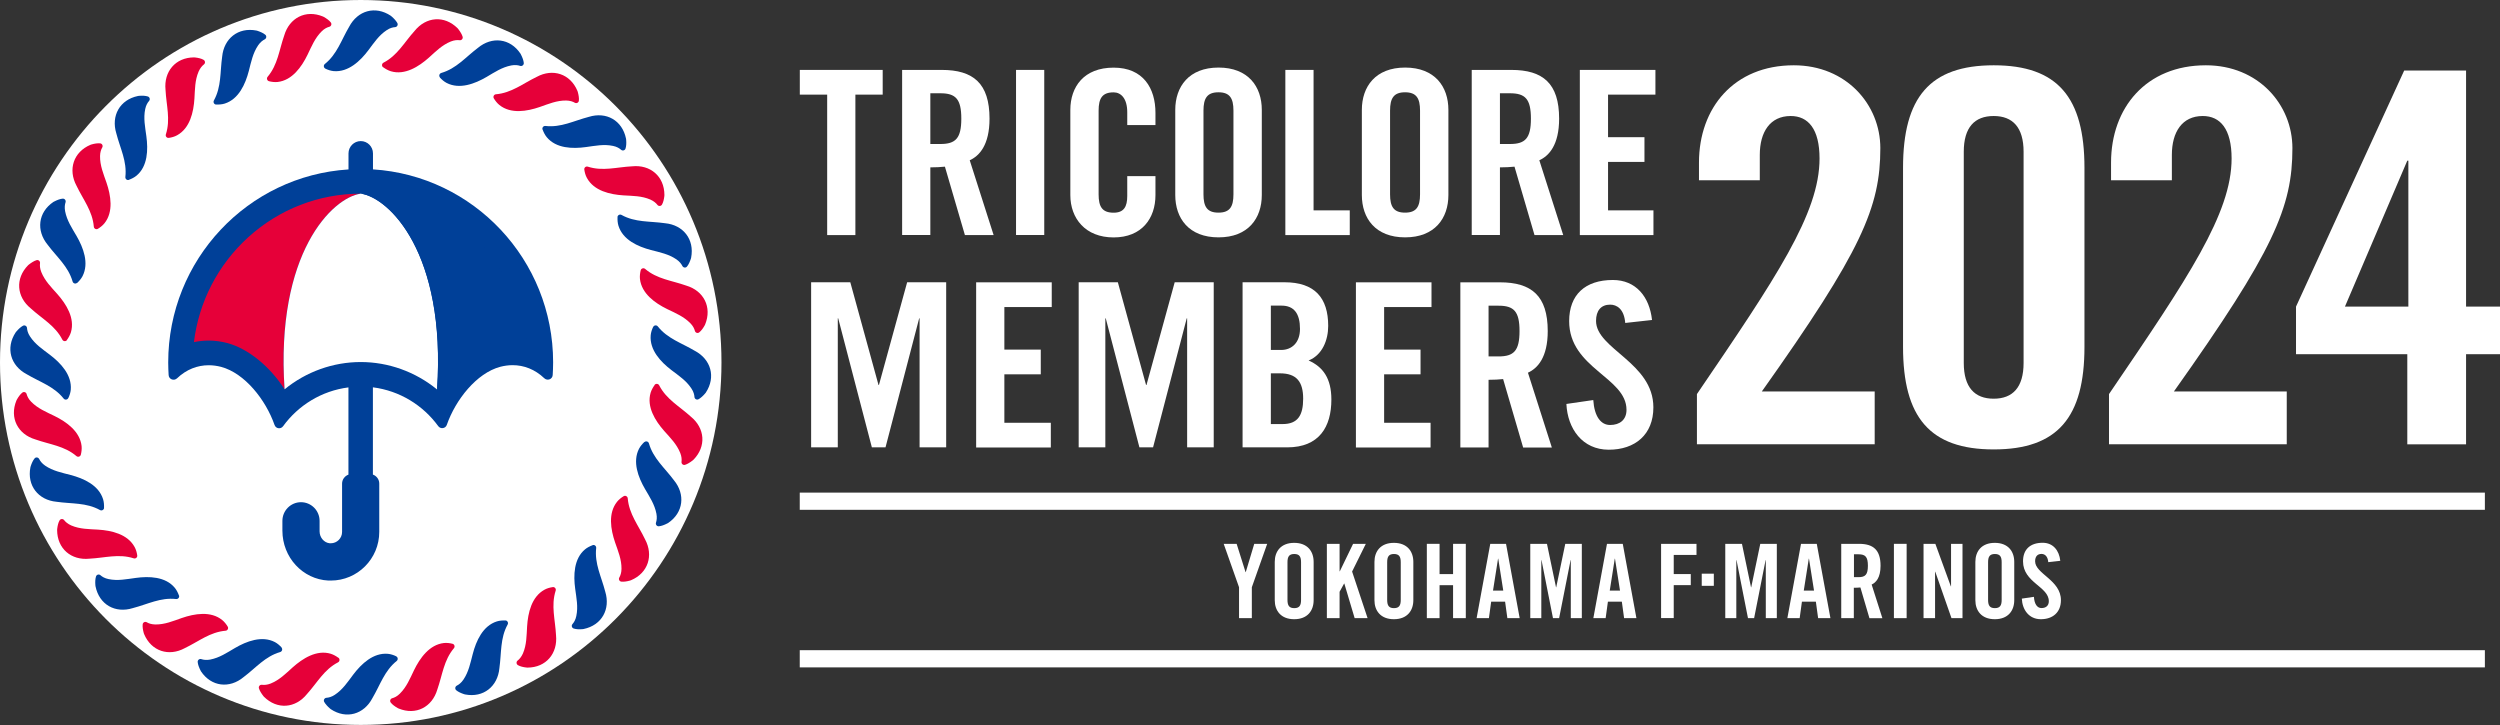 <svg width="200" height="58" viewBox="0 0 200 58" fill="none" xmlns="http://www.w3.org/2000/svg">
<rect x="0" y="0" width="200" height="58" fill="#333333" stroke="none"/>
<g clip-path="url(#clip0_225_17140)">
<path d="M198.79 39.409H63.98V40.785H198.79V39.409Z" fill="white"/>
<path d="M198.79 52.015H63.98V53.391H198.79V52.015Z" fill="white"/>
<path d="M100.142 49.452H99.123V46.98L97.896 43.507H98.931L99.644 45.769H99.661L100.34 43.507H101.375L100.147 46.98V49.452H100.142Z" fill="white"/>
<path d="M101.98 44.951C101.98 44.109 102.472 43.428 103.535 43.428C104.599 43.428 105.091 44.109 105.091 44.951V48.014C105.091 48.855 104.599 49.537 103.535 49.537C102.472 49.537 101.98 48.855 101.98 48.014V44.951ZM102.998 47.991C102.998 48.435 103.128 48.651 103.541 48.651C103.954 48.651 104.084 48.435 104.084 47.991V44.979C104.084 44.536 103.954 44.32 103.541 44.32C103.128 44.32 102.998 44.536 102.998 44.979V47.991Z" fill="white"/>
<path d="M106.149 49.452V43.507H107.167V45.707H107.184L108.247 43.507H109.266L108.168 45.724L109.407 49.452H108.372L107.546 46.684H107.529L107.167 47.343V49.452H106.149Z" fill="white"/>
<path d="M109.956 44.951C109.956 44.109 110.448 43.428 111.511 43.428C112.574 43.428 113.067 44.109 113.067 44.951V48.014C113.067 48.855 112.574 49.537 111.511 49.537C110.448 49.537 109.956 48.855 109.956 48.014V44.951ZM110.974 47.991C110.974 48.435 111.104 48.651 111.517 48.651C111.93 48.651 112.06 48.435 112.06 47.991V44.979C112.06 44.536 111.93 44.32 111.517 44.32C111.104 44.32 110.974 44.536 110.974 44.979V47.991Z" fill="white"/>
<path d="M114.147 49.452V43.507H115.165V45.928H116.246V43.507H117.264V49.452H116.246V46.815H115.165V49.452H114.147Z" fill="white"/>
<path d="M119.113 49.452H118.129L119.221 43.507H120.482L121.574 49.452H120.589L120.408 48.133H119.294L119.113 49.452ZM119.441 47.247H120.261L119.86 44.695H119.843L119.441 47.247Z" fill="white"/>
<path d="M126.546 43.507V49.452H125.664V44.809H125.647L124.73 49.452H124.238L123.322 44.809H123.305V49.452H122.422V43.507H123.757L124.481 46.98H124.498L125.222 43.507H126.557H126.546Z" fill="white"/>
<path d="M128.452 49.452H127.468L128.559 43.507H129.821L130.913 49.452H129.928L129.747 48.133H128.633L128.452 49.452ZM128.78 47.247H129.6L129.199 44.695H129.182L128.78 47.247Z" fill="white"/>
<path d="M132.887 49.452V43.507H135.72V44.394H133.899V45.923H135.262V46.809H133.899V49.446H132.881L132.887 49.452Z" fill="white"/>
<path d="M136.139 46.866V45.894H137.106V46.866H136.139Z" fill="white"/>
<path d="M142.146 43.507V49.452H141.264V44.809H141.247L140.33 49.452H139.838L138.922 44.809H138.905V49.452H138.022V43.507H139.357L140.081 46.98H140.098L140.822 43.507H142.157H142.146Z" fill="white"/>
<path d="M143.973 49.452H142.989L144.081 43.507H145.342L146.434 49.452H145.45L145.269 48.133H144.154L143.973 49.452ZM144.302 47.247H145.122L144.72 44.695H144.703L144.302 47.247Z" fill="white"/>
<path d="M148.317 49.452H147.299V43.507H148.725C149.862 43.507 150.444 43.99 150.444 45.263C150.444 46.218 150.077 46.605 149.732 46.764L150.591 49.458H149.556L148.832 46.997C148.702 47.014 148.487 47.02 148.306 47.02V49.458L148.317 49.452ZM148.317 46.173H148.679C149.228 46.173 149.432 45.968 149.432 45.258C149.432 44.547 149.228 44.343 148.679 44.343H148.317V46.173Z" fill="white"/>
<path d="M151.513 49.452V43.507H152.531V49.452H151.513Z" fill="white"/>
<path d="M153.883 49.452V43.507H154.828L156.067 46.906H156.084V43.507H157V49.452H156.118L154.822 45.741H154.805V49.452H153.889H153.883Z" fill="white"/>
<path d="M158.029 44.951C158.029 44.109 158.521 43.428 159.585 43.428C160.648 43.428 161.14 44.109 161.14 44.951V48.014C161.14 48.855 160.648 49.537 159.585 49.537C158.521 49.537 158.029 48.855 158.029 48.014V44.951ZM159.047 47.991C159.047 48.435 159.178 48.651 159.59 48.651C160.003 48.651 160.133 48.435 160.133 47.991V44.979C160.133 44.536 160.003 44.32 159.59 44.32C159.178 44.32 159.047 44.536 159.047 44.979V47.991Z" fill="white"/>
<path d="M163.861 44.974C163.822 44.462 163.55 44.314 163.318 44.314C162.99 44.314 162.809 44.53 162.809 44.9C162.809 45.911 164.874 46.4 164.874 48.014C164.874 48.992 164.217 49.537 163.267 49.537C162.317 49.537 161.785 48.781 161.746 47.889L162.713 47.747C162.752 48.349 162.99 48.645 163.318 48.645C163.669 48.645 163.906 48.457 163.906 48.099C163.906 46.923 161.842 46.61 161.842 44.905C161.842 43.956 162.413 43.422 163.414 43.422C164.24 43.422 164.732 44.024 164.823 44.865L163.855 44.974H163.861Z" fill="white"/>
<path d="M66.169 7.57H63.985V5.593H70.615V7.57H68.431V18.807H66.174V7.57H66.169Z" fill="white"/>
<path d="M74.427 18.801H72.17V5.593H75.338C77.866 5.593 79.162 6.672 79.162 9.491C79.162 11.611 78.342 12.475 77.578 12.822L79.49 18.807H77.193L75.593 13.333C75.298 13.367 74.829 13.39 74.427 13.39V18.807V18.801ZM74.427 11.52H75.231C76.452 11.52 76.905 11.066 76.905 9.491C76.905 7.917 76.452 7.462 75.231 7.462H74.427V11.526V11.52Z" fill="white"/>
<path d="M81.283 18.801V5.593H83.54V18.801H81.283Z" fill="white"/>
<path d="M90.18 10.003V8.98C90.18 7.866 89.671 7.388 89.089 7.388C88.178 7.388 87.889 7.866 87.889 8.855V15.55C87.889 16.539 88.178 17.016 89.089 17.016C89.909 17.016 90.18 16.539 90.18 15.681V14.089H92.437V15.607C92.437 17.471 91.346 18.994 89.089 18.994C86.832 18.994 85.627 17.477 85.627 15.607V8.798C85.627 6.934 86.719 5.411 89.089 5.411C91.459 5.411 92.437 7.059 92.437 9.031V10.003H90.18Z" fill="white"/>
<path d="M94.021 8.792C94.021 6.928 95.113 5.405 97.483 5.405C99.853 5.405 100.944 6.923 100.944 8.792V15.601C100.944 17.465 99.853 18.989 97.483 18.989C95.113 18.989 94.021 17.471 94.021 15.601V8.792ZM96.278 15.544C96.278 16.533 96.566 17.011 97.477 17.011C98.388 17.011 98.676 16.533 98.676 15.544V8.849C98.676 7.86 98.382 7.383 97.477 7.383C96.572 7.383 96.278 7.86 96.278 8.849V15.544Z" fill="white"/>
<path d="M102.828 18.801V5.593H105.085V16.829H107.981V18.807H102.828V18.801Z" fill="white"/>
<path d="M108.948 8.792C108.948 6.928 110.04 5.405 112.41 5.405C114.78 5.405 115.872 6.923 115.872 8.792V15.601C115.872 17.465 114.78 18.989 112.41 18.989C110.04 18.989 108.948 17.471 108.948 15.601V8.792ZM111.205 15.544C111.205 16.533 111.494 17.011 112.404 17.011C113.315 17.011 113.603 16.533 113.603 15.544V8.849C113.603 7.86 113.309 7.383 112.404 7.383C111.499 7.383 111.205 7.86 111.205 8.849V15.544Z" fill="white"/>
<path d="M119.995 18.801H117.738V5.593H120.906C123.434 5.593 124.73 6.672 124.73 9.491C124.73 11.611 123.909 12.475 123.146 12.822L125.058 18.807H122.761L121.16 13.333C120.866 13.367 120.397 13.39 119.995 13.39V18.807V18.801ZM119.995 11.52H120.798C122.02 11.52 122.473 11.066 122.473 9.491C122.473 7.917 122.02 7.462 120.798 7.462H119.995V11.526V11.52Z" fill="white"/>
<path d="M126.387 18.801V5.593H132.434V7.57H128.644V10.975H131.557V12.953H128.644V16.829H132.276V18.807H126.387V18.801Z" fill="white"/>
<path d="M75.694 22.581V35.789H73.567V25.468H73.533L70.841 35.789H69.749L67.057 25.468H67.023V35.789H64.89V22.581H68.024L70.281 30.799H70.315L72.572 22.581H75.705H75.694Z" fill="white"/>
<path d="M78.092 35.795V22.586H84.139V24.564H80.349V27.968H83.262V29.946H80.349V33.822H84.066V35.8H78.092V35.795Z" fill="white"/>
<path d="M97.098 22.581V35.789H94.971V25.468H94.938L92.245 35.789H91.153L88.461 25.468H88.427V35.789H86.294V22.581H89.428L91.685 30.799H91.719L93.976 22.581H97.109H97.098Z" fill="white"/>
<path d="M108.473 35.795V22.586H114.52V24.564H110.73V27.968H113.643V29.946H110.73V33.822H114.446V35.8H108.473V35.795Z" fill="white"/>
<path d="M119.085 35.795H116.828V22.586H119.995C122.524 22.586 123.819 23.666 123.819 26.485C123.819 28.605 122.999 29.469 122.235 29.816L124.147 35.8H121.851L120.25 30.327C119.956 30.361 119.486 30.384 119.085 30.384V35.8V35.795ZM119.085 28.514H119.888C121.11 28.514 121.562 28.059 121.562 26.485C121.562 24.911 121.11 24.456 119.888 24.456H119.085V28.52V28.514Z" fill="white"/>
<path d="M130.019 25.837C129.928 24.701 129.329 24.371 128.814 24.371C128.084 24.371 127.683 24.848 127.683 25.672C127.683 27.923 132.27 29.003 132.27 32.589C132.27 34.766 130.811 35.977 128.701 35.977C126.591 35.977 125.403 34.294 125.312 32.316L127.462 32.004C127.552 33.339 128.078 33.999 128.808 33.999C129.589 33.999 130.12 33.578 130.12 32.788C130.12 30.174 125.533 29.475 125.533 25.689C125.533 23.587 126.806 22.399 129.029 22.399C130.867 22.399 131.959 23.734 132.162 25.599L130.013 25.837H130.019Z" fill="white"/>
<path d="M99.411 22.581H102.76C105.181 22.581 106.256 23.825 106.256 26.076C106.256 27.213 105.781 28.401 104.689 28.838C105.837 29.35 106.51 30.265 106.51 31.964C106.51 34.141 105.543 35.789 102.975 35.789H99.406V22.581H99.411ZM101.668 27.997H102.489C103.343 27.997 103.999 27.412 103.999 26.315C103.999 25.087 103.524 24.45 102.522 24.45H101.668V28.003V27.997ZM101.668 33.925H102.613C103.818 33.925 104.253 33.231 104.253 31.896C104.253 30.56 103.744 29.867 102.398 29.867H101.668V33.931V33.925Z" fill="white"/>
<path d="M135.754 35.545V31.526C142.101 22.205 145.563 17.073 145.563 12.68C145.563 10.321 144.658 9.281 143.255 9.281C141.603 9.281 140.783 10.566 140.783 12.39V14.419H135.918V13.009C135.918 8.622 138.724 5.223 143.504 5.223C147.706 5.223 150.427 8.372 150.427 11.85C150.427 16.573 148.945 20.051 140.947 31.316H149.975V35.539H135.754V35.545Z" fill="white"/>
<path d="M152.243 13.424C152.243 7.792 154.386 5.223 159.5 5.223C164.613 5.223 166.757 7.792 166.757 13.424V27.753C166.757 33.385 164.613 35.954 159.5 35.954C154.386 35.954 152.243 33.385 152.243 27.753V13.424ZM161.887 12.14C161.887 10.196 161.021 9.281 159.494 9.281C157.967 9.281 157.102 10.191 157.102 12.14V29.037C157.102 30.981 157.967 31.896 159.494 31.896C161.021 31.896 161.887 30.986 161.887 29.037V12.14Z" fill="white"/>
<path d="M168.72 35.545V31.526C175.067 22.205 178.528 17.073 178.528 12.68C178.528 10.321 177.623 9.281 176.221 9.281C174.569 9.281 173.749 10.566 173.749 12.39V14.419H168.884V13.009C168.884 8.622 171.69 5.223 176.47 5.223C180.672 5.223 183.393 8.372 183.393 11.85C183.393 16.573 181.911 20.051 173.913 31.316H182.94V35.539H168.72V35.545Z" fill="white"/>
<path d="M192.584 28.338H183.681V24.53L192.335 5.644H197.285V24.53H200.006V28.338H197.285V35.545H192.584V28.338ZM192.669 24.53V12.851H192.584L187.595 24.53H192.664H192.669Z" fill="white"/>
<path d="M28.859 57.994C44.797 57.994 57.718 45.012 57.718 28.997C57.718 12.982 44.797 0 28.859 0C12.921 0 0 12.982 0 28.997C0 45.012 12.921 57.994 28.859 57.994Z" fill="white"/>
<path d="M26.025 5.485C25.884 5.416 25.867 5.217 25.986 5.121C26.97 4.331 27.298 3.217 27.931 2.143C28.61 0.847 30.019 0.432 31.263 1.262C31.286 1.279 31.308 1.302 31.331 1.319C31.523 1.483 31.693 1.671 31.789 1.847C31.863 1.989 31.767 2.16 31.608 2.171C31.433 2.182 31.195 2.239 30.941 2.41C30.307 2.825 29.917 3.427 29.47 4.018C28.82 4.882 27.864 5.791 26.693 5.689C26.461 5.666 26.235 5.593 26.025 5.49V5.485Z" fill="#004098"/>
<path d="M21.517 6.496C21.364 6.456 21.308 6.263 21.409 6.144C22.224 5.178 22.326 4.018 22.739 2.836C23.151 1.432 24.452 0.75 25.833 1.319C25.861 1.33 25.884 1.347 25.912 1.358C26.132 1.483 26.336 1.631 26.46 1.79C26.562 1.915 26.5 2.103 26.342 2.143C26.172 2.188 25.951 2.291 25.736 2.506C25.199 3.035 24.928 3.706 24.605 4.376C24.13 5.354 23.372 6.428 22.207 6.559C21.975 6.582 21.737 6.553 21.511 6.496H21.517Z" fill="#E60039"/>
<path d="M17.286 8.366C17.127 8.355 17.037 8.179 17.11 8.042C17.721 6.934 17.597 5.78 17.772 4.541C17.908 3.086 19.051 2.16 20.516 2.444C20.544 2.444 20.572 2.461 20.6 2.467C20.838 2.546 21.07 2.649 21.223 2.779C21.347 2.882 21.319 3.075 21.177 3.149C21.019 3.228 20.827 3.37 20.651 3.626C20.227 4.251 20.091 4.962 19.905 5.678C19.633 6.729 19.096 7.934 17.976 8.287C17.755 8.355 17.512 8.372 17.28 8.361L17.286 8.366Z" fill="#004098"/>
<path d="M13.502 11.032C13.344 11.054 13.219 10.901 13.27 10.748C13.655 9.543 13.304 8.434 13.242 7.184C13.095 5.729 14.034 4.598 15.521 4.592C15.55 4.592 15.578 4.592 15.612 4.598C15.861 4.626 16.11 4.683 16.285 4.786C16.426 4.865 16.438 5.058 16.313 5.155C16.172 5.263 16.013 5.445 15.889 5.723C15.589 6.422 15.6 7.144 15.555 7.883C15.487 8.969 15.199 10.253 14.169 10.821C13.966 10.935 13.734 10.998 13.502 11.032Z" fill="#E60039"/>
<path d="M10.312 14.391C10.165 14.442 10.012 14.317 10.029 14.158C10.17 12.902 9.616 11.879 9.305 10.668C8.875 9.27 9.576 7.98 11.041 7.678C11.07 7.673 11.098 7.673 11.132 7.667C11.381 7.644 11.635 7.656 11.828 7.718C11.98 7.769 12.031 7.957 11.924 8.076C11.805 8.213 11.681 8.417 11.618 8.719C11.46 9.463 11.613 10.168 11.709 10.901C11.856 11.975 11.822 13.299 10.923 14.05C10.747 14.197 10.527 14.305 10.312 14.385V14.391Z" fill="#004098"/>
<path d="M7.829 18.306C7.693 18.386 7.517 18.29 7.506 18.136C7.399 16.874 6.658 15.982 6.12 14.857C5.43 13.572 5.866 12.163 7.24 11.583C7.269 11.572 7.297 11.566 7.325 11.555C7.568 11.486 7.817 11.447 8.015 11.469C8.174 11.486 8.258 11.663 8.179 11.799C8.089 11.952 8.009 12.18 8.004 12.487C7.993 13.243 8.275 13.908 8.519 14.612C8.869 15.641 9.09 16.942 8.36 17.858C8.213 18.039 8.026 18.187 7.829 18.306Z" fill="#E60039"/>
<path d="M6.16 22.632C6.041 22.734 5.854 22.677 5.809 22.524C5.458 21.307 4.559 20.58 3.812 19.58C2.885 18.454 3.037 16.988 4.276 16.152C4.299 16.135 4.327 16.124 4.355 16.113C4.576 15.999 4.813 15.908 5.017 15.891C5.175 15.88 5.294 16.033 5.243 16.186C5.187 16.357 5.153 16.596 5.209 16.897C5.351 17.642 5.752 18.238 6.126 18.881C6.669 19.818 7.138 21.052 6.601 22.097C6.493 22.302 6.335 22.484 6.165 22.643L6.16 22.632Z" fill="#004098"/>
<path d="M5.357 27.207C5.261 27.332 5.063 27.315 4.989 27.173C4.412 26.047 3.383 25.513 2.461 24.672C1.329 23.751 1.199 22.285 2.251 21.216C2.274 21.194 2.297 21.177 2.319 21.16C2.517 21.006 2.732 20.87 2.924 20.813C3.077 20.767 3.224 20.898 3.202 21.057C3.179 21.233 3.19 21.478 3.303 21.762C3.586 22.467 4.095 22.973 4.587 23.524C5.306 24.337 6.007 25.456 5.673 26.582C5.606 26.803 5.487 27.014 5.351 27.201L5.357 27.207Z" fill="#E60039"/>
<path d="M5.458 31.85C5.39 31.992 5.192 32.009 5.096 31.89C4.31 30.901 3.201 30.571 2.132 29.935C0.843 29.253 0.43 27.838 1.256 26.587C1.273 26.564 1.295 26.542 1.312 26.519C1.476 26.326 1.663 26.155 1.838 26.059C1.98 25.985 2.149 26.081 2.161 26.241C2.172 26.417 2.228 26.655 2.398 26.911C2.811 27.548 3.411 27.94 3.999 28.389C4.859 29.043 5.764 30.003 5.662 31.18C5.639 31.413 5.566 31.64 5.464 31.85H5.458Z" fill="#004098"/>
<path d="M6.465 36.38C6.426 36.533 6.233 36.59 6.115 36.488C5.153 35.67 3.999 35.567 2.823 35.152C1.425 34.737 0.747 33.43 1.312 32.044C1.324 32.015 1.341 31.992 1.352 31.964C1.476 31.742 1.623 31.538 1.782 31.413C1.906 31.31 2.093 31.373 2.132 31.532C2.178 31.703 2.28 31.924 2.494 32.14C3.021 32.68 3.688 32.953 4.355 33.277C5.328 33.754 6.397 34.516 6.528 35.687C6.55 35.92 6.522 36.158 6.465 36.386V36.38Z" fill="#E60039"/>
<path d="M8.326 40.631C8.315 40.79 8.14 40.881 8.004 40.807C6.901 40.194 5.753 40.319 4.52 40.142C3.071 40.006 2.149 38.858 2.432 37.386C2.432 37.358 2.449 37.329 2.455 37.301C2.534 37.062 2.636 36.829 2.766 36.675C2.868 36.55 3.06 36.579 3.134 36.721C3.213 36.88 3.354 37.073 3.609 37.25C4.231 37.676 4.938 37.812 5.651 38C6.697 38.273 7.896 38.812 8.247 39.938C8.315 40.16 8.332 40.404 8.321 40.637L8.326 40.631Z" fill="#004098"/>
<path d="M10.979 44.433C11.002 44.593 10.849 44.718 10.696 44.666C9.497 44.28 8.394 44.632 7.15 44.695C5.702 44.843 4.576 43.899 4.57 42.404C4.57 42.376 4.57 42.348 4.576 42.313C4.604 42.063 4.661 41.813 4.763 41.637C4.842 41.495 5.034 41.484 5.13 41.609C5.238 41.751 5.419 41.91 5.696 42.035C6.392 42.336 7.11 42.325 7.845 42.37C8.926 42.438 10.204 42.728 10.77 43.763C10.883 43.967 10.945 44.2 10.979 44.433Z" fill="#E60039"/>
<path d="M14.322 47.639C14.373 47.787 14.248 47.94 14.09 47.923C12.84 47.781 11.822 48.338 10.617 48.651C9.225 49.083 7.941 48.378 7.642 46.906C7.636 46.877 7.636 46.849 7.63 46.815C7.608 46.565 7.619 46.309 7.681 46.116C7.732 45.962 7.919 45.911 8.038 46.019C8.173 46.139 8.377 46.264 8.677 46.326C9.418 46.485 10.119 46.332 10.849 46.235C11.918 46.087 13.236 46.122 13.983 47.025C14.13 47.202 14.237 47.423 14.316 47.639H14.322Z" fill="#004098"/>
<path d="M18.219 50.134C18.299 50.27 18.202 50.447 18.05 50.458C16.794 50.566 15.906 51.31 14.786 51.85C13.508 52.544 12.105 52.106 11.528 50.725C11.516 50.697 11.511 50.668 11.499 50.64C11.432 50.395 11.392 50.145 11.415 49.947C11.432 49.787 11.607 49.702 11.743 49.782C11.895 49.873 12.122 49.952 12.427 49.958C13.179 49.969 13.841 49.685 14.543 49.441C15.566 49.088 16.862 48.867 17.772 49.6C17.953 49.748 18.101 49.935 18.219 50.134Z" fill="#E60039"/>
<path d="M22.524 51.811C22.625 51.93 22.569 52.117 22.416 52.163C21.206 52.515 20.482 53.419 19.486 54.169C18.366 55.101 16.907 54.948 16.075 53.703C16.058 53.681 16.047 53.652 16.036 53.624C15.922 53.402 15.832 53.163 15.815 52.959C15.804 52.8 15.957 52.68 16.109 52.731C16.279 52.788 16.516 52.822 16.816 52.766C17.557 52.623 18.151 52.22 18.79 51.845C19.724 51.299 20.951 50.827 21.992 51.367C22.195 51.475 22.377 51.635 22.535 51.805L22.524 51.811Z" fill="#004098"/>
<path d="M27.077 52.618C27.202 52.714 27.185 52.913 27.043 52.987C25.923 53.567 25.392 54.601 24.554 55.528C23.638 56.664 22.179 56.795 21.115 55.738C21.093 55.715 21.076 55.692 21.059 55.67C20.906 55.471 20.77 55.255 20.714 55.062C20.668 54.908 20.799 54.76 20.957 54.783C21.132 54.806 21.375 54.794 21.658 54.681C22.36 54.397 22.863 53.885 23.412 53.391C24.221 52.669 25.335 51.964 26.455 52.299C26.676 52.368 26.885 52.487 27.072 52.623L27.077 52.618Z" fill="#E60039"/>
<path d="M31.698 52.51C31.84 52.578 31.857 52.777 31.738 52.874C30.754 53.664 30.425 54.778 29.792 55.852C29.113 57.148 27.705 57.562 26.46 56.733C26.438 56.716 26.415 56.693 26.392 56.676C26.2 56.511 26.03 56.324 25.934 56.147C25.861 56.005 25.957 55.835 26.115 55.823C26.291 55.812 26.528 55.755 26.783 55.585C27.416 55.17 27.807 54.567 28.253 53.976C28.904 53.112 29.86 52.203 31.031 52.305C31.263 52.328 31.489 52.402 31.698 52.504V52.51Z" fill="#004098"/>
<path d="M36.207 51.504C36.359 51.544 36.416 51.737 36.314 51.856C35.5 52.822 35.398 53.982 34.985 55.164C34.572 56.568 33.271 57.25 31.891 56.681C31.863 56.67 31.84 56.653 31.812 56.642C31.591 56.517 31.387 56.369 31.263 56.21C31.161 56.085 31.223 55.897 31.382 55.857C31.552 55.812 31.772 55.709 31.987 55.493C32.524 54.965 32.796 54.294 33.118 53.624C33.593 52.646 34.351 51.572 35.517 51.441C35.749 51.419 35.986 51.447 36.212 51.504H36.207Z" fill="#E60039"/>
<path d="M40.438 49.634C40.596 49.645 40.687 49.821 40.613 49.958C40.002 51.066 40.127 52.22 39.951 53.459C39.816 54.914 38.673 55.84 37.208 55.556C37.18 55.556 37.151 55.539 37.123 55.533C36.886 55.454 36.654 55.351 36.501 55.221C36.376 55.118 36.405 54.925 36.546 54.851C36.705 54.772 36.897 54.63 37.072 54.374C37.496 53.749 37.632 53.038 37.819 52.322C38.09 51.271 38.628 50.066 39.748 49.713C39.968 49.645 40.212 49.628 40.443 49.639L40.438 49.634Z" fill="#004098"/>
<path d="M44.222 46.968C44.38 46.946 44.504 47.099 44.453 47.252C44.069 48.457 44.419 49.566 44.482 50.816C44.629 52.271 43.69 53.402 42.202 53.408C42.174 53.408 42.146 53.408 42.112 53.402C41.863 53.374 41.614 53.317 41.439 53.215C41.297 53.135 41.286 52.942 41.41 52.845C41.552 52.737 41.71 52.555 41.835 52.277C42.134 51.578 42.123 50.856 42.168 50.117C42.236 49.031 42.525 47.747 43.554 47.179C43.758 47.065 43.99 47.002 44.222 46.968Z" fill="#E60039"/>
<path d="M47.412 43.609C47.559 43.558 47.712 43.683 47.695 43.843C47.553 45.099 48.108 46.122 48.419 47.332C48.849 48.73 48.147 50.02 46.682 50.322C46.654 50.327 46.626 50.327 46.592 50.333C46.343 50.356 46.088 50.344 45.896 50.282C45.743 50.231 45.692 50.043 45.8 49.924C45.919 49.788 46.043 49.583 46.105 49.282C46.264 48.537 46.111 47.832 46.015 47.099C45.868 46.025 45.902 44.701 46.801 43.95C46.976 43.803 47.197 43.695 47.412 43.615V43.609Z" fill="#004098"/>
<path d="M49.895 39.694C50.031 39.614 50.206 39.711 50.218 39.864C50.325 41.126 51.066 42.018 51.603 43.143C52.294 44.428 51.858 45.837 50.483 46.417C50.455 46.428 50.427 46.434 50.399 46.446C50.156 46.514 49.907 46.553 49.709 46.531C49.55 46.514 49.465 46.338 49.545 46.201C49.635 46.048 49.714 45.82 49.72 45.513C49.731 44.758 49.448 44.093 49.205 43.388C48.855 42.359 48.634 41.058 49.364 40.142C49.511 39.961 49.697 39.813 49.895 39.694Z" fill="#E60039"/>
<path d="M51.564 35.363C51.682 35.26 51.869 35.317 51.914 35.471C52.265 36.687 53.164 37.414 53.911 38.415C54.839 39.54 54.686 41.006 53.447 41.842C53.425 41.859 53.396 41.87 53.368 41.882C53.148 41.995 52.91 42.086 52.706 42.103C52.548 42.115 52.429 41.961 52.48 41.808C52.537 41.637 52.571 41.398 52.514 41.097C52.373 40.353 51.971 39.756 51.598 39.114C51.055 38.176 50.585 36.943 51.123 35.897C51.23 35.692 51.388 35.51 51.558 35.351L51.564 35.363Z" fill="#004098"/>
<path d="M52.367 30.793C52.463 30.668 52.661 30.685 52.735 30.827C53.312 31.953 54.341 32.487 55.263 33.328C56.395 34.249 56.525 35.715 55.473 36.783C55.45 36.806 55.427 36.823 55.405 36.84C55.207 36.994 54.992 37.13 54.799 37.187C54.647 37.232 54.5 37.102 54.522 36.943C54.545 36.766 54.534 36.522 54.42 36.238C54.138 35.533 53.629 35.027 53.136 34.476C52.418 33.663 51.717 32.544 52.05 31.418C52.118 31.197 52.237 30.986 52.373 30.799L52.367 30.793Z" fill="#E60039"/>
<path d="M52.259 26.15C52.327 26.008 52.525 25.991 52.621 26.11C53.408 27.099 54.516 27.429 55.585 28.065C56.875 28.747 57.288 30.162 56.462 31.413C56.445 31.436 56.422 31.458 56.406 31.481C56.242 31.674 56.055 31.845 55.88 31.941C55.738 32.015 55.568 31.919 55.557 31.759C55.546 31.583 55.489 31.345 55.319 31.089C54.907 30.452 54.307 30.06 53.719 29.611C52.859 28.957 51.954 27.997 52.056 26.82C52.078 26.587 52.152 26.36 52.254 26.15H52.259Z" fill="#004098"/>
<path d="M51.258 21.62C51.298 21.467 51.49 21.41 51.609 21.512C52.571 22.331 53.725 22.433 54.901 22.848C56.298 23.263 56.977 24.57 56.411 25.957C56.4 25.985 56.383 26.008 56.372 26.036C56.248 26.258 56.1 26.462 55.942 26.587C55.818 26.69 55.631 26.627 55.591 26.468C55.546 26.298 55.444 26.076 55.229 25.86C54.703 25.32 54.036 25.047 53.368 24.723C52.395 24.246 51.326 23.484 51.196 22.313C51.174 22.08 51.202 21.842 51.258 21.614V21.62Z" fill="#E60039"/>
<path d="M49.398 17.369C49.409 17.21 49.584 17.119 49.72 17.193C50.823 17.806 51.971 17.681 53.204 17.858C54.652 17.994 55.574 19.142 55.291 20.614C55.291 20.642 55.275 20.671 55.269 20.699C55.19 20.938 55.088 21.171 54.958 21.325C54.856 21.45 54.664 21.421 54.59 21.279C54.511 21.12 54.37 20.927 54.115 20.75C53.493 20.324 52.786 20.188 52.073 20C51.026 19.727 49.827 19.188 49.477 18.062C49.409 17.84 49.392 17.596 49.403 17.363L49.398 17.369Z" fill="#004098"/>
<path d="M46.744 13.566C46.722 13.407 46.874 13.282 47.027 13.333C48.226 13.72 49.329 13.367 50.574 13.305C52.022 13.157 53.148 14.101 53.153 15.595C53.153 15.624 53.153 15.652 53.148 15.686C53.119 15.936 53.063 16.186 52.961 16.363C52.882 16.505 52.689 16.516 52.593 16.391C52.486 16.249 52.305 16.09 52.028 15.965C51.332 15.664 50.613 15.675 49.878 15.63C48.798 15.561 47.519 15.271 46.954 14.237C46.841 14.033 46.778 13.799 46.744 13.566Z" fill="#E60039"/>
<path d="M43.402 10.361C43.351 10.213 43.475 10.06 43.634 10.077C44.884 10.219 45.902 9.662 47.107 9.349C48.498 8.917 49.782 9.622 50.082 11.094C50.088 11.123 50.088 11.151 50.093 11.185C50.116 11.435 50.105 11.691 50.042 11.884C49.991 12.038 49.805 12.089 49.686 11.981C49.55 11.861 49.347 11.736 49.047 11.674C48.306 11.515 47.604 11.668 46.875 11.765C45.806 11.913 44.488 11.879 43.741 10.975C43.594 10.799 43.486 10.577 43.407 10.361H43.402Z" fill="#004098"/>
<path d="M39.505 7.866C39.425 7.73 39.521 7.553 39.674 7.542C40.93 7.434 41.818 6.69 42.938 6.15C44.216 5.456 45.619 5.894 46.196 7.275C46.207 7.303 46.213 7.332 46.224 7.36C46.292 7.605 46.332 7.855 46.309 8.054C46.292 8.213 46.117 8.298 45.981 8.218C45.828 8.127 45.602 8.048 45.297 8.042C44.544 8.031 43.883 8.315 43.181 8.559C42.157 8.912 40.862 9.133 39.951 8.4C39.77 8.253 39.623 8.065 39.505 7.866Z" fill="#E60039"/>
<path d="M35.194 6.189C35.092 6.07 35.149 5.883 35.301 5.837C36.512 5.485 37.236 4.581 38.231 3.831C39.351 2.899 40.811 3.052 41.642 4.297C41.659 4.32 41.671 4.348 41.682 4.376C41.795 4.598 41.886 4.837 41.903 5.041C41.914 5.2 41.761 5.32 41.608 5.269C41.439 5.212 41.201 5.178 40.901 5.235C40.16 5.377 39.566 5.78 38.927 6.155C37.994 6.701 36.766 7.173 35.726 6.633C35.522 6.525 35.341 6.366 35.183 6.195L35.194 6.189Z" fill="#004098"/>
<path d="M30.646 5.382C30.522 5.286 30.539 5.087 30.68 5.013C31.8 4.433 32.332 3.399 33.169 2.472C34.085 1.336 35.545 1.205 36.608 2.262C36.631 2.285 36.648 2.308 36.665 2.33C36.817 2.529 36.953 2.745 37.01 2.938C37.055 3.092 36.925 3.24 36.766 3.217C36.591 3.194 36.348 3.206 36.065 3.319C35.364 3.603 34.86 4.115 34.312 4.609C33.503 5.331 32.388 6.036 31.268 5.701C31.048 5.632 30.838 5.513 30.652 5.377L30.646 5.382Z" fill="#E60039"/>
<path d="M29.838 13.555V12.271C29.838 11.725 29.396 11.287 28.859 11.287C28.322 11.287 27.88 11.731 27.88 12.271V13.555C19.831 14.061 13.457 20.779 13.457 28.997C13.457 29.366 13.473 29.713 13.491 30.009C13.513 30.35 13.915 30.497 14.164 30.265C14.916 29.548 15.798 29.219 16.698 29.219C17.031 29.219 17.36 29.264 17.688 29.349C19.582 29.855 21.262 31.987 21.964 33.999C22.071 34.3 22.462 34.357 22.648 34.095C23.864 32.424 25.731 31.265 27.875 30.992V37.971C27.581 38.079 27.366 38.358 27.366 38.693V42.558C27.366 43.058 26.958 43.462 26.466 43.462C26.438 43.462 26.404 43.462 26.376 43.462C25.923 43.416 25.567 43.001 25.567 42.507V41.671C25.567 40.847 24.899 40.176 24.079 40.176C23.259 40.176 22.592 40.847 22.592 41.671V42.45C22.592 44.587 24.209 46.343 26.274 46.445C26.342 46.445 26.404 46.445 26.466 46.445C28.605 46.445 30.341 44.701 30.341 42.552V38.687C30.341 38.352 30.126 38.074 29.832 37.966V30.986C31.976 31.259 33.842 32.419 35.058 34.09C35.245 34.345 35.641 34.288 35.743 33.993C36.444 31.981 38.124 29.85 40.019 29.344C40.347 29.259 40.681 29.213 41.009 29.213C41.908 29.213 42.791 29.543 43.543 30.259C43.792 30.492 44.194 30.344 44.216 30.003C44.233 29.707 44.25 29.361 44.25 28.991C44.25 20.773 37.875 14.055 29.826 13.549L29.838 13.555Z" fill="#004098"/>
<path d="M28.859 15.493C25.516 15.493 22.315 16.738 19.837 19C17.433 21.194 15.9 24.16 15.516 27.371C15.9 27.286 16.296 27.246 16.698 27.246C17.196 27.246 17.699 27.315 18.191 27.445C19.843 27.889 21.585 29.298 22.767 31.145C22.032 20.222 26.608 15.806 28.859 15.493Z" fill="#E60039"/>
<path d="M28.859 15.493C26.602 15.806 22.032 20.222 22.767 31.145C24.492 29.736 26.648 28.963 28.859 28.963C31.071 28.963 33.237 29.742 34.962 31.157C35.698 20.233 31.11 15.806 28.859 15.493Z" fill="white"/>
<path d="M37.887 18.994C35.409 16.732 32.202 15.488 28.865 15.488C31.122 15.8 35.703 20.228 34.968 31.151C36.167 29.242 37.825 27.895 39.527 27.44C40.019 27.309 40.523 27.241 41.02 27.241C41.422 27.241 41.818 27.281 42.203 27.366C41.818 24.149 40.285 21.188 37.881 18.994H37.887Z" fill="#004098"/>
</g>
<defs>
<clipPath id="clip0_225_17140">
<rect width="200" height="58" fill="white"/>
</clipPath>
</defs>
</svg>
